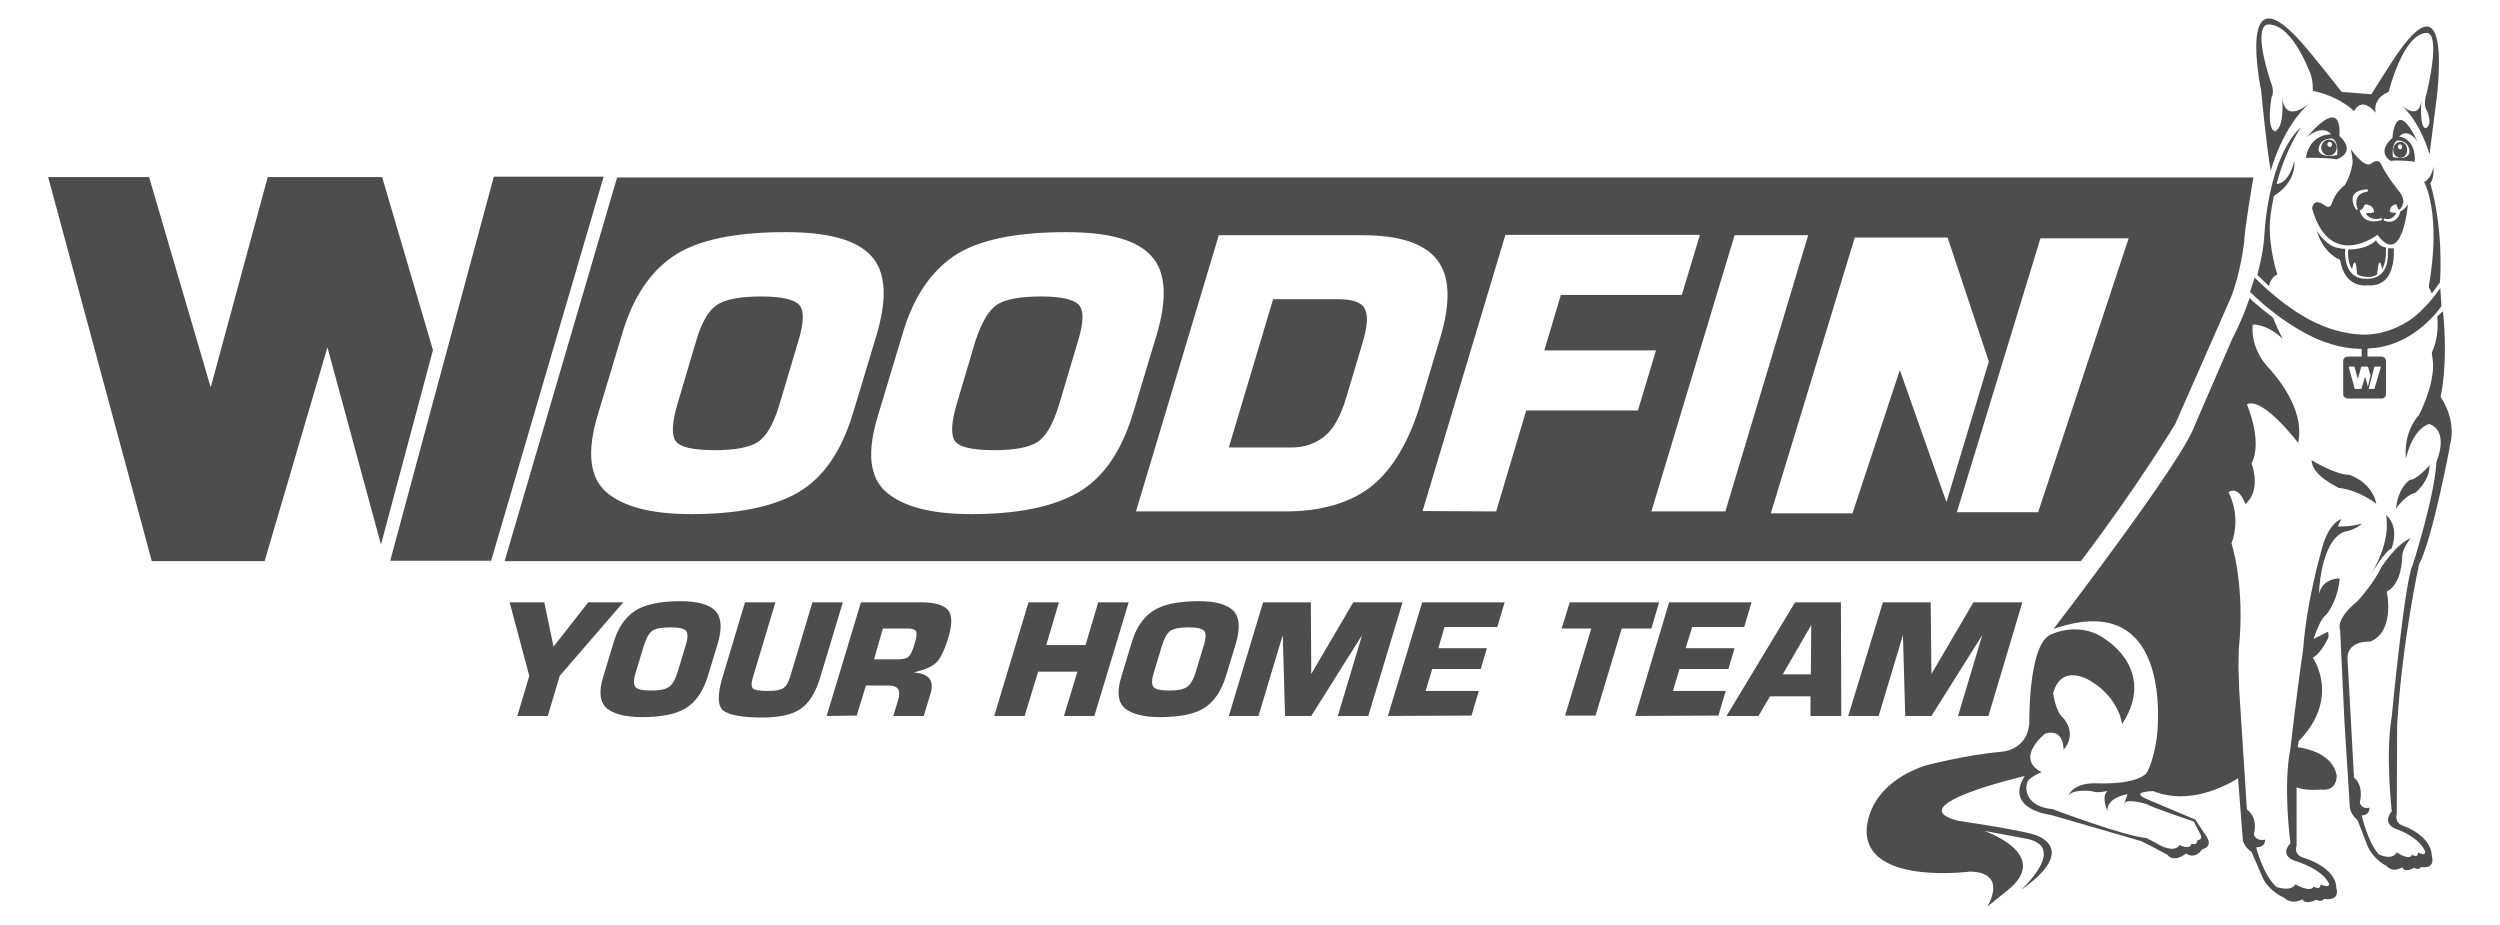 <?xml version="1.0" encoding="UTF-8"?>
<!-- Generator: Adobe Illustrator 23.0.6, SVG Export Plug-In . SVG Version: 6.00 Build 0)  -->
<svg width="300px" height="111px" xmlns="http://www.w3.org/2000/svg" xmlns:xlink="http://www.w3.org/1999/xlink" id="Layer_1" x="0px" y="0px" viewBox="0 0 649 240" style="enable-background:new 0 0 649 240;" xml:space="preserve">
<style type="text/css">
	.st0{fill:#4D4D4E;}
	.st1{fill:none;}
	.st2{fill-rule:evenodd;clip-rule:evenodd;fill:#4D4D4E;}
</style>
<g>
	<g>
		<g>
			<g>
				<path class="st0" d="M132.3,156.3h9l2.4,11.5l9-11.5h9.1l-16.5,19.1l-3.1,10.4h-7.9l3.1-10.4L132.3,156.3z"></path>
				<path class="st0" d="M156.6,175.6l2.7-8.9c1.1-3.7,2.9-6.4,5.4-8.1c2.5-1.7,6.5-2.6,12-2.6c4.5,0,7.5,0.9,9.1,2.6      c1.5,1.7,1.7,4.5,0.5,8.5l-2.5,8.2c-1.2,4.1-3.2,6.9-5.8,8.5s-6.5,2.3-11.4,2.3c-4.2,0-7.3-0.8-9.1-2.3      C155.7,182.2,155.4,179.5,156.6,175.6z M167.1,167.7l-2,6.6c-0.6,1.9-0.7,3.2-0.2,3.9c0.4,0.7,1.9,1,4.2,1      c2.1,0,3.6-0.3,4.5-0.9c0.9-0.6,1.7-1.9,2.3-3.9l2.1-6.9c0.6-1.9,0.6-3.2,0.1-3.8c-0.5-0.6-1.9-0.9-4-0.9      c-2.3,0-3.9,0.3-4.8,0.9C168.4,164.4,167.7,165.7,167.1,167.7z"></path>
				<path class="st0" d="M193.4,156.3h7.9l-5.8,19.3c-0.5,1.6-0.5,2.6,0,3.1c0.5,0.4,1.8,0.6,3.8,0.6c1.9,0,3.2-0.2,4-0.7      c0.8-0.5,1.3-1.4,1.8-2.9l5.8-19.4h7.9l-5.9,19.6c-1.2,3.9-2.9,6.6-5.1,8.1c-2.2,1.5-5.6,2.2-10,2.2c-5,0-8.3-0.6-9.9-1.7      c-1.6-1.1-1.7-3.9-0.5-8.2L193.4,156.3z"></path>
				<path class="st0" d="M214.6,185.8l8.9-29.5h15.7c3.5,0,5.8,0.7,6.9,2c1.1,1.3,1.1,3.6,0.2,6.8c-1,3.4-2.1,5.7-3.2,6.8      c-1.1,1.1-3,1.9-5.9,2.6c3.9,0.3,5.4,2.1,4.4,5.4l-1.8,5.9h-7.9l1.3-4.3c0.7-2.4-0.1-3.6-2.5-3.6h-5.9l-2.4,7.8L214.6,185.8      L214.6,185.8z M226.9,171.1h6.1c1.4,0,2.4-0.2,2.9-0.7c0.5-0.5,1.1-1.7,1.6-3.6c0.4-1.2,0.5-2.1,0.4-2.7c-0.1-0.6-0.8-1-2.2-1      h-6.5L226.9,171.1z"></path>
				<path class="st0" d="M267,156.3h7.9l-3.3,11.1h10.2l3.3-11.1h7.9l-8.9,29.5h-7.9l3.5-11.5h-10.2l-3.5,11.5h-7.9L267,156.3z"></path>
				<path class="st0" d="M291.1,175.6l2.7-8.9c1.1-3.7,2.9-6.4,5.4-8.1c2.5-1.7,6.5-2.6,12-2.6c4.5,0,7.5,0.9,9.1,2.6      c1.5,1.7,1.7,4.5,0.5,8.5l-2.5,8.2c-1.2,4.1-3.2,6.9-5.8,8.5s-6.5,2.3-11.4,2.3c-4.2,0-7.3-0.8-9.1-2.3      C290.2,182.2,289.9,179.5,291.1,175.6z M301.6,167.7l-2,6.6c-0.6,1.9-0.7,3.2-0.2,3.9c0.4,0.7,1.9,1,4.2,1      c2.1,0,3.6-0.3,4.5-0.9c0.9-0.6,1.7-1.9,2.3-3.9l2.1-6.9c0.6-1.9,0.6-3.2,0.1-3.8c-0.5-0.6-1.9-0.9-4-0.9      c-2.3,0-3.9,0.3-4.8,0.9C302.9,164.4,302.2,165.7,301.6,167.7z"></path>
				<path class="st0" d="M327.9,156.3h12.4l0.1,18.6l10.9-18.6h12.8l-8.9,29.5h-7.9l6.3-21l-13.2,21h-6.8l-0.6-21l-6.3,21H319      L327.9,156.3z"></path>
				<path class="st0" d="M360.3,185.8l8.9-29.5h21.4l-1.9,6.4H375l-1.6,5.5H386l-1.6,5.4h-12.6l-1.7,5.7h13.8l-1.9,6.4L360.3,185.8      L360.3,185.8z"></path>
				<path class="st0" d="M407.5,156.3h23.2l-2,6.8H421l-6.8,22.6h-7.9l6.8-22.6h-7.7L407.5,156.3z"></path>
				<path class="st0" d="M424.5,185.8l8.8-29.5h21.4l-1.9,6.4h-13.5l-1.7,5.5h12.7l-1.6,5.4H436l-1.7,5.7H448l-1.9,6.4L424.5,185.8      L424.5,185.8z"></path>
				<path class="st0" d="M448.2,185.8l17.8-29.5h11.9l0.1,29.5h-8v-5.1h-10.5l-3,5.1H448.2z M462.8,175h7.3l0.1-12.8L462.8,175z"></path>
				<path class="st0" d="M488.8,156.3h12.4l0.2,18.6l10.9-18.6H525l-8.8,29.5h-7.9l6.3-21l-13.2,21h-6.8l-0.6-21l-6.3,21h-7.9      L488.8,156.3z"></path>
			</g>
		</g>
		<path class="st0" d="M584.7,47.6c0,0-2.1,12.5-2.1,15.1c0,0-1,8.6-3.6,14.8L564.7,110c0,0-9.9,16.4-24.5,35.6h-0.8l-408.4,0    L160.2,46h411.5h12.1h0.5h0.7L584.7,47.6z M157.4,127.7c4.4,3.8,11.7,5.7,22.1,5.7c12,0,21.3-1.9,27.8-5.7    c6.5-3.8,11.2-10.7,14.2-20.7l6-19.9c2.9-9.7,2.5-16.5-1.3-20.7S215,60.2,204,60.2c-13.4,0-23.2,2.1-29.3,6.3    c-6.1,4.2-10.4,10.8-13.1,19.8l-6.5,21.6C152.3,117.4,153.1,123.9,157.4,127.7z M186.1,79.1c2.2-1.5,6.1-2.2,11.7-2.2    c5.2,0,8.4,0.8,9.7,2.2c1.3,1.5,1.2,4.6-0.2,9.2l-5,16.8c-1.5,4.9-3.3,8.1-5.6,9.6c-2.2,1.4-5.9,2.1-11,2.1    c-5.9,0-9.3-0.8-10.4-2.5c-1-1.7-0.8-4.9,0.6-9.6l4.8-16.2C182.1,83.7,183.9,80.6,186.1,79.1z M230.1,127.7    c4.4,3.8,11.7,5.7,22.1,5.7c12,0,21.3-1.9,27.8-5.7c6.5-3.8,11.2-10.7,14.2-20.7l6-19.9c2.9-9.7,2.5-16.5-1.3-20.7    s-11.1-6.2-22.1-6.2c-13.4,0-23.2,2.1-29.3,6.3c-6.1,4.2-10.4,10.8-13.1,19.8l-6.5,21.6C225,117.4,225.7,123.9,230.1,127.7z     M258.7,79.1c2.2-1.5,6.1-2.2,11.7-2.2c5.2,0,8.4,0.8,9.7,2.2c1.3,1.5,1.2,4.6-0.2,9.2l-5,16.8c-1.5,4.9-3.3,8.1-5.6,9.6    c-2.2,1.4-5.9,2.1-11.1,2.1c-5.9,0-9.3-0.8-10.4-2.5c-1-1.7-0.8-4.9,0.6-9.6l4.8-16.2C254.8,83.7,256.6,80.6,258.7,79.1z     M333.7,132.7c9.3,0,16.8-2.2,22.3-6.5c5.5-4.4,9.8-11.6,12.8-21.6l5-16.7c2.9-9.5,2.6-16.4-0.8-20.6c-3.3-4.2-9.8-6.3-19.2-6.3    h-37.4l-21.5,71.7L333.7,132.7L333.7,132.7z M330.5,77.6h16.6c4,0,6.4,0.8,7.2,2.5c0.9,1.6,0.7,4.6-0.6,8.9l-4.2,14.1    c-1.5,5.1-3.5,8.5-5.9,10.3c-2.4,1.8-5.1,2.7-8.3,2.7H319L330.5,77.6z M388.4,132.7l7.8-26.2h29l4.7-15.6h-29l4.3-14.4h31.4    l4.7-15.6h-50.5l-21.5,71.7L388.4,132.7L388.4,132.7z M428.7,132.7h19.2L469.4,61h-19.1L428.7,132.7z M508,132.9h21.1l23.5-71.1    h-22.9L508,132.9z M459.7,133.2h21.2l12.3-37.2l12.1,34.3l11-36.5l-10.7-32.2h-24.1L459.7,133.2z"></path>
		<polygon class="st0" points="128.2,45.8 156.7,45.8 127.5,145.5 101.3,145.5   "></polygon>
		<polygon class="st0" points="12.5,45.9 38.7,45.9 54.7,100.5 69.5,45.9 99.2,45.9 112.4,90.8 98.9,141.3 85,90.1 68.7,145.6     39.4,145.6   "></polygon>
	</g>
	<g>
		<g>
			<g>
				<path class="st0" d="M627.6,36.7c0,0-2.4-3.8-4.8-1.3c0,0,4.3,0.2,4.1,6.5c0,0-4.2-0.5-6.3-0.2c0,0-3.9-2.1,0.5-6      C621,35.6,621.9,24.7,627.6,36.7z M621.2,40.7c4.1,1,4.3-1.2,4.3-1.2c0-3.3-3.2-3.1-3.2-3.1C620.7,37.5,621.2,40.7,621.2,40.7z"></path>
			</g>
		</g>
		<g>
			<g>
				<path class="st0" d="M607.3,35.2c4.7,4.4-0.7,6.1-0.7,6.1c-2.6-0.5-8-0.4-8-0.4c1.1-6.4,6.6-6.1,6.6-6.1      c-2.5-2.8-6.4,0.8-6.4,0.8C608.6,24.2,607.3,35.2,607.3,35.2z M605.5,35.9c0,0-3.5-0.3-3.6,3c0,0,0.2,2.2,4.8,1.3      C606.7,40.2,607.3,37,605.5,35.9z"></path>
			</g>
		</g>
		<g>
			<g>
				<path class="st0" d="M606.6,38c0.1,1.2-0.7,2.2-1.8,2.3c-1.1,0.1-2.1-0.7-2.2-1.8s0.7-2.2,1.8-2.3C605.4,36,606.4,36.8,606.6,38      z M604.7,36.8c-0.3,0-0.6,0.3-0.5,0.7c0,0.3,0.3,0.6,0.7,0.6c0.3,0,0.6-0.4,0.5-0.7C605.4,37,605.1,36.7,604.7,36.8z"></path>
			</g>
		</g>
		<g>
			<g>
				<path class="st0" d="M624.9,38.6c0.1,1.2-0.6,2.2-1.6,2.3c-1,0.1-1.9-0.7-2-1.8s0.6-2.2,1.6-2.3      C623.9,36.6,624.8,37.5,624.9,38.6z M623,37.4c-0.3,0-0.5,0.3-0.5,0.7c0,0.3,0.3,0.6,0.6,0.6s0.5-0.3,0.5-0.7      C623.6,37.6,623.3,37.4,623,37.4z"></path>
			</g>
		</g>
		<g>
			<path class="st0" d="M607.5,67.4c1.2,7.6,7,6.6,7,6.6c8,0.7,6.9-9.7,6.9-9.7c-0.6,0.3-1.4,0-1.4,0l-0.1,0.9     c0.4,7.7-5.5,7.1-5.5,7.1c-6.3,0.2-5.6-7.4-5.6-7.4l0.1-0.4c0,0-1.3,0.1-1.6-0.2c0,0-2.7,0.3-5.9-4.5     C601.5,59.9,602.7,65.3,607.5,67.4z"></path>
		</g>
		<g>
			<path class="st0" d="M609.6,64.7c0,0-0.4,3,1,5.1l0,0c0,0,0.9-4.7,1.3,1.3l0,0c0.6,0.4,1.3,0.6,2.3,0.7c0,0,1.5,0.3,2.9-0.6     c0.5-6.1,1.3-1.4,1.3-1.4c0.6-1,1-2.5,1-4.7l0-0.9c0,0-1.7-0.2-2.6-1.9C616.8,62.3,614.8,64.7,609.6,64.7z"></path>
		</g>
		<path class="st0" d="M630.7,40c0,0-2.2-8.4-7.7-13.1c0,0,4.9,4.9,5.6-0.9c0,0-0.6,7.1,1.1,7.2c0,0,2.1-0.6,0.2-4.8    c-0.9-1.4,0-4,0-4c4-17.1,0-15.9,0-15.9c-6.1,0.2-9.8,15.3-9.8,15.3s-4.1,1.3-3.4,5.4c0,0-3.4-4.5-5.6-0.4c0,0-3.4-3.7-10.7-5.3    c0,0,0.2-2.8-0.9-5.2l0.7,1.9c0,0-4.7-14-11.3-13.9c0,0-4.5-0.9,0.6,15c0,0,1.1,2.4,0.2,3.8c-1.4,8.9,0.9,8.9,0.9,8.9    c2.7-1.1,1.8-9.1,1.8-9.1c0.8,8.1,7.7,1.3,7.7,1.3c-7.7,6.5-10.6,18.1-10.6,18.1c-1.1-5.8-2.5-20.8-2.5-20.8s-7-33.5,11.8-11    c0,0,2.7,3.2,6.5,8l2.6,3.3l7.7,0.6c3.3-5.3,5.6-8.8,5.6-8.8c16.3-24.9,11.2,11.1,11.2,11.1L630.7,40z"></path>
		<g>
			<path class="st0" d="M589.5,35"></path>
		</g>
		<g>
			<line class="st1" x1="615.5" y1="24.2" x2="620.1" y2="23.7"></line>
		</g>
		<g>
			<path class="st0" d="M631.3,76.1c-0.5-1.1-0.8-1.7-0.8-1.7c3.4-19.3-1.2-27.2-1.2-27.2c2.1-1.1,2.4-4,2.4-4     c0.3,3.1-0.8,4.3-0.8,4.3c3.3,11.6,2.7,23.4,2.5,25.8L631.3,76.1z"></path>
		</g>
		<path class="st2" d="M590.3,50.8c-0.8,3.8-1,6.3-1,6.3c-0.5,6.9,1.9,14.1,1.9,14.1s-1.6,0.5-2.2,3l-3-2.9    c1.7-6.3,1.8-10.1,1.8-10.1c1.5-22.2,9.5-28.2,9.5-28.2c-3.2,5-5.2,10.4-6.3,14.7c0,0,3.1,0.2,4.6-6    C595.6,41.7,596.5,46.9,590.3,50.8z"></path>
		<path class="st2" d="M600.1,119.4c0,0,6.1,3.8,9.8,3.8c0,0,5.8,1.8,7,7.5c0,0-4.6-3.6-9.8-4.1    C607.2,126.5,600.1,123.5,600.1,119.4z"></path>
		<path class="st2" d="M619.4,133.6c0,0,1.7,6.3-4,15.6c0,0,4-6.6,5.4-6.8C620.8,142.4,623.2,137,619.4,133.6z"></path>
		<path class="st2" d="M630.7,120.7c0,0-3.2,3.8-5.1,3.8c0,0-3,1.8-3.6,7.5c0,0,2.4-3.6,5-4.1C627.1,127.8,630.8,124.8,630.7,120.7z    "></path>
		<path class="st2" d="M634.2,80.7c1.4,14.3-0.6,22.1-0.6,22.1v0.2c0.8,1.2,4.2,6.6,2.3,12.9l0,0.4c0,0-4.5,23.8-7.9,30.1    c0,0-4.4,19.8-5.7,41.8l-0.1,23c0,0-0.8,2.4,1.9,3.2c0,0,7,2.4,7.2,7.7c0,0,1.2,3.5-2.8,2.9c0,0-0.5,1-1.8,0.2    c0,0-2.3,1.5-3.1-0.1c0,0-2.3,1.6-4.1-0.4c0,0-3.3-1.5-4.9-5.2l-2.6-6.7c0,0-2-1.5-2-3.6l-1.4-22.2l-1.1-23.5c0,0-1.5-2.6,4.5-7.5    c0,0,4.1-4.4,6.3-9c0,0,4.2-6.3,7.5-7.3c0,0-2.4,2.8-2.2,5.2c0,0-0.1,6.7-4,8.6c0,0,2.3,10.3-4.3,13c0,0-5.8-0.4-5.9,4.2l1.7,31.1    c0,0,2.6,1.7,1.5,6.5c0,0,0.4,1.8,2.5,1.3c0,0,0.2,2-2,2c0,0,1.5,6.8,4.4,10.1l0,0c0,0,3.4,1.8,4.7-0.5c0,0,3.3,2.3,4,0.6    c0,0,1.6,1.1,1.5-0.6c0,0,2.2,1.3,1.8-0.4l0,0c-0.7-1.5-2.5-3.7-7-5.5c0,0-4.5-1.1-1.6-4.8c0,0-1.7-14.7,0-24.6    c0,0,3.4-35.5,5.4-39.2c0,0,5.7-17.6,6.2-26.9c0,0,3.5-7.9-1.9-9.8c0,0-4.1,0.9-6,8.9c0,0-1-6.4,3.5-11.4l0-0.1    c0,0,3.9-7.5,3.5-13.4l-0.3-2.5c1.5-3.4,1.7-6.6,1.4-9.4"></path>
		<path class="st2" d="M560.6,219.3c0,0,3.9,2.2,5.2,0c0,0,2.7,1.4,3.1-0.3c0,0,1.6,0.5,1.5-0.9c0,0,1.5-0.2,0.9-1.4l-1.8-3.5    c0,0-11.6-3.9-11.9-4.4c0,0-5.2-1.7-6-0.4s0-0.2,0-0.2l0.7-2.1c0,0-5.5,0.8-5.2,4.4c0,0-1.8-3.9,0.1-5.3c0,0-2.4,0.8-4.3,0.1    c0,0-4.9-0.6-5.9,1.2c0,0,0.9-3.6,8-3.2c0,0,9.2,0.4,12.2-2.6c2-3.4,2.7-9.3,2.7-9.3s5.3-39.3-26.8-28.2c0,0,33.3-43.3,36.6-52.7    l9.7-22.4c0,0-1.1,2.2,0,0c2-3.9,3.5-7.5,4.6-10.8c1.8,1.9,6.1,5.1,6.1,5.1c0.6,1.6,1.4,3.4,2.5,5.5c-4.4-4.1-7.8-3.7-7.8-3.7    c-0.6,6.9,4.4,11.5,4.4,11.5c3.8,4.3,9,11.8,7.4,19.2c0,0-9.2-12.1-13.3-10c0,0,4.2,9.7,1.2,15.3c0,0,2.7,6.9-1.6,10.6    c0,0-1.6-4.9-4.4-3.1c0,0,3.5,6,0.8,13.3c0,0,3.6,10.8,1.9,27.4l-0.1,4.4l0.2,6.2l2,31.1c0,0,3,1.7,1.8,6.5c0,0,0.5,1.8,2.9,1.3    c0,0,0.3,2-2.3,2c0,0,1.8,7.2,5.3,10.3l0,0c1.2,0.4,3.8,1,4.9-0.7c0,0,3.9,2.3,4.7,0.6c0,0,1.9,1.1,1.8-0.6c0,0,2.6,1.3,2.2-0.4    l0,0.2c-0.7-1.5-2.7-3.8-8.2-5.7c0,0-5.1-1.1-1.8-4.8c0,0-2-14.7,0-24.6c0,0,1.6-14.3,3.3-25.7c0.9-12.5,4.6-25.1,4.6-25.1    c1.8-7.9,5.3-8.7,5.3-8.7l-0.9,1.9c4,0.1,6.3-0.8,6.3-0.8c-1.6,1.7-4.7,2.2-4.7,2.2c-6.2,2.6-6.5,16.1-6.5,16.1c1-4.2,5.4-4,5.4-4    c-0.6,6.3-3.6,9.5-3.6,9.5c-1.2,0.8-2.4,3.9-3.2,6.2l3.8-1.9l0.1,1.4c0,0-1.6,3.9-4.1,5.4c0,0,7.4,10.3-3.7,21.7l-0.2,1.5    c2.2,0.3,9.1,1.7,10.1,7.3c0,0,0.3,4.2-4,3.7c0,0-4.4,0.4-6.4-0.6l0,0l0,15.2c0,0-1,2.4,2.1,3.2c0,0,8.1,2.4,8.2,7.7    c0,0,1.3,3.5-3.2,2.9c0,0-0.6,1-2,0.2c0,0-2.7,1.5-3.6-0.1c0,0-2.6,1.6-4.7-0.4c0,0-3.8-1.5-5.6-5.2l-2.9-6.7c0,0-2.3-1.5-2.3-3.6    L581,202c-3.6,2.2-13,7-22,3.3c0,0-6.6,0.1-1.4,2.2l12.3,5.2l2.3,3.5c0,0,3,3.4-0.5,4.2c0,0-1.7,2.8-4.2,1.1c0,0-3,2.6-4.9,0.3    c0,0-5.4-2.9-6.7-3.5l-20-5.8l-3.5-1c0,0-12.2-1.4-6.8-10.1c0,0-32.9,7.6-17.3,11.6c0,0,18.6,2.7,20.8,4c0,0,10.4,3.6-4.5,14    c0,0,13.1-11.8,0.5-13.5l-10.1-1.9c0,0,18.1,6.1,6,15.6l-5.1,4.1c0,0,5.6-8.9-4.5-9.1c0,0-25.7,3.4-26.8-9.7    c0,0-1.3-12.1,15.1-17.8c0,0,10.6-2.8,19.8-3.6c0,0,6.8-0.3,7.3-7.4c0,0-0.3-19.9,5.3-22.9c0,0,7.9-4.2,15,1.5    c0,0,12.7,8,3.8,21.6c0,0-0.7-6.7-8.2-11.2c0,0-7.5-4.9-9.7,3.2c0,0,0.6,4.7,2.5,6.3c0,0,4,3.9,0.2,8.4c0,0,0.2-5.8-4.8-4.2    c0,0-8,6.3-0.9,10c0,0-3.6,1.4-3.8,2.9s-0.1,0.3-0.1,0.3s-1.2,5.6,6.8,6.4c0,0,18.8,7.1,24.4,7.5    C557.3,217.6,559.1,218.4,560.6,219.3"></path>
		<polyline class="st0" points="613.1,90.5 613.1,89.1 614.7,89.1 614.7,90.5   "></polyline>
		<g>
			<line class="st1" x1="613.1" y1="92.5" x2="614.7" y2="92.5"></line>
		</g>
		<path class="st0" d="M613.1,92.5v-2c-2.1,0-6.2-0.3-11.2-2.4c0,0-8.7-3.4-17.8-12.4l1.2-3.7c0,0,8.6,8.9,17.4,12.4    c0,0,5.2,2.4,11.2,2.4c0,0,5.5,0.2,11.1-3.4c0,0,4-2.2,8.5-8.7l0.3,4.7c0,0-7,10.7-19.2,11v2.1h3.6c0.6,0,1.2,0.5,1.2,1.1v8.7    c0,0.6-0.5,1.1-1.2,1.1h-8.7c-0.6,0-1.2-0.5-1.2-1.1v-8.7c0-0.6,0.5-1.1,1.2-1.1L613.1,92.5L613.1,92.5z M615.4,97.4l-0.7-2.3H613    l-0.9,3.2l-0.9-3.2h-1.5l1.6,5.8h1.7l1-3.2l0.7,2.6L615.4,97.4z M614.9,100.9h1.5l1.7-5.8h-1.7L614.9,100.9z"></path>
		<path class="st0" d="M622.9,54.4c-0.4,0-0.6-0.8-0.7-1.2c0-0.1-0.1-0.2-0.2-0.2h0l0,0c-0.5,0-1.5,0.4-1.6,1.8    c0,0.1,0.1,0.2,0.2,0.2c0,0,0.7,0.2,1.4,0.2c0,0,0.1,0,0.1,0c-0.3,0.6-1,1.6-2.2,1.6c-0.2,0-0.5,0-0.8-0.1c0,0,0,0-0.1,0    c-0.1,0-0.2,0.1-0.2,0.2c0,0.1,0,0.2,0.1,0.3c0,0,0.6,0.3,1.4,0.3c1,0,2.3-0.5,2.9-2.8h0.2c1.2-0.7,1.7-1.8,1.7-1.8    s-1.4,16.8-7.9,8c0,0-12.4,9.5-17-6.9c0,0,0.3-2.9,3.2-0.8c1.4,1.1,1.9-0.3,1.9-0.3c0.9-3.2,3.4-4.9,3.4-4.9    c0.9-1.5,1.6-3.3,2-5.5c0,0,0.2-0.8-0.4-3.8c0,0,3.3,4.8,5.1,3.8c2.1-1.7,2.7,0,2.7,0c1.6,3.4,4.7,7.1,4.7,7.1    C624.8,52.1,623.6,53.7,622.9,54.4 M614.1,53L614.1,53c-0.1,0-0.2,0.1-0.3,0.2c-0.1,0.3-0.5,1.2-1,1.2c-0.1,0-0.2,0.1-0.2,0.1    c0,0.1-0.1,0.2,0,0.2c0.7,2.3,2.4,2.7,3.7,2.7c1,0,1.8-0.3,1.9-0.3c0.1-0.1,0.2-0.2,0.2-0.3c0-0.1-0.1-0.2-0.3-0.2c0,0,0,0-0.1,0    c-0.4,0.1-0.8,0.2-1.1,0.2c-1.6,0-2.4-0.9-2.8-1.5c0,0,0.1,0,0.1,0c0.9,0,1.8-0.2,1.9-0.2c0.1,0,0.2-0.2,0.2-0.3    C616.1,53.1,614.3,53,614.1,53L614.1,53z M614.5,49.1c-0.4,0-2.7,0.1-3.5,1.5c-0.5,0.9-0.3,2.2,0.6,3.7c0,0.1,0.1,0.1,0.2,0.1    c0,0,0.1,0,0.1,0c0.1-0.1,0.2-0.2,0.1-0.3c0,0-0.7-1.6,0-2.9c0.4-0.8,1.2-1.3,2.5-1.5c0.1,0,0.2-0.2,0.2-0.3    C614.8,49.2,614.7,49.1,614.5,49.1L614.5,49.1L614.5,49.1z"></path>
	</g>
</g>
</svg>
